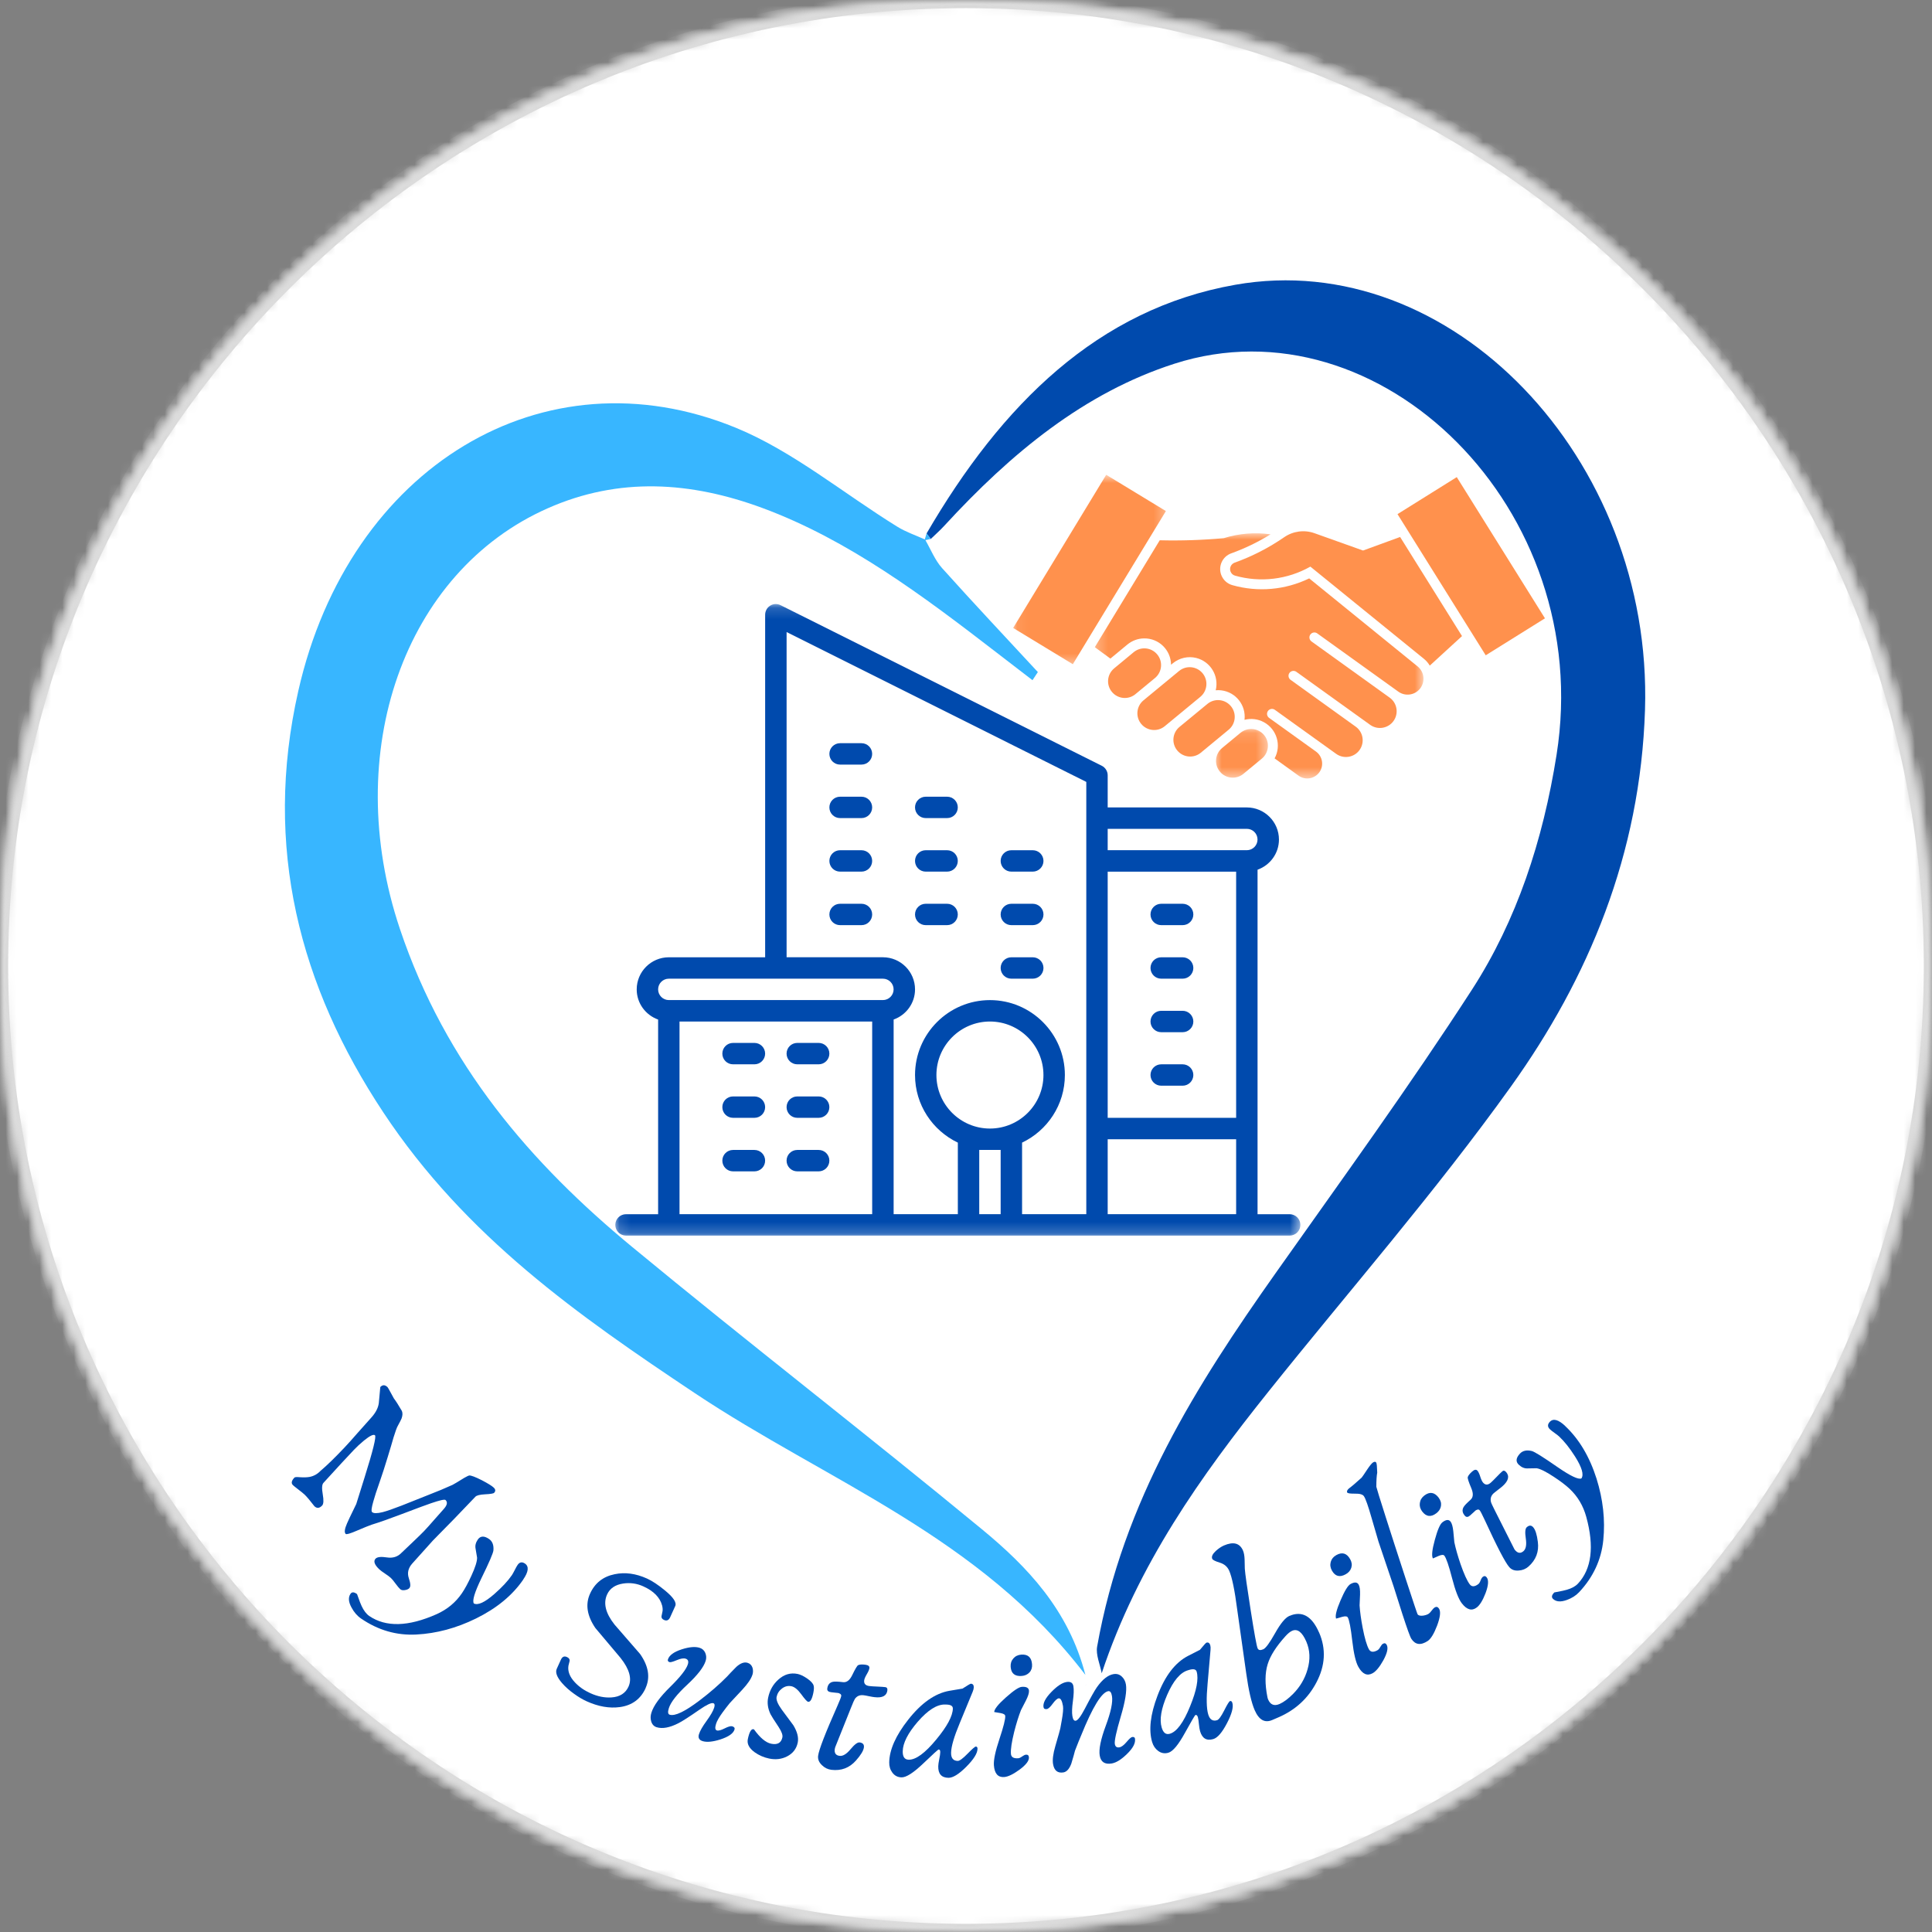 <svg width="170" height="170" viewBox="0 0 170 170" fill="none" xmlns="http://www.w3.org/2000/svg">
<rect x="0" y="0" width="170" height="170" fill="#808080" stroke="none"/>
<g id="&#227;&#131;&#172;&#227;&#130;&#164;&#227;&#131;&#164;&#227;&#131;&#188; 1&#227;&#129;&#174;&#227;&#130;&#179;&#227;&#131;&#148;&#227;&#131;&#188;">
<g id="Group">
<g id="Clip path group">
<mask id="mask0_72_612" style="mask-type:luminance" maskUnits="userSpaceOnUse" x="0" y="0" width="170" height="170">
<g id="clippath">
<path id="Vector" d="M170 0H0V170H170V0Z" fill="white"/>
</g>
</mask>
<g mask="url(#mask0_72_612)">
<g id="Group_2">
<g id="Clip path group_2">
<mask id="mask1_72_612" style="mask-type:luminance" maskUnits="userSpaceOnUse" x="0" y="0" width="170" height="170">
<g id="clippath-1">
<path id="Vector_2" d="M85 170C131.944 170 170 131.944 170 85C170 38.056 131.944 0 85 0C38.056 0 0 38.056 0 85C0 131.944 38.056 170 85 170Z" fill="white"/>
</g>
</mask>
<g mask="url(#mask1_72_612)">
<g id="Group_3">
<path id="Vector_3" d="M0 0H170V170H0V0Z" fill="white"/>
</g>
</g>
</g>
</g>
</g>
</g>
<g id="Clip path group_3">
<mask id="mask2_72_612" style="mask-type:luminance" maskUnits="userSpaceOnUse" x="0" y="0" width="170" height="170">
<g id="clippath-2">
<path id="Vector_4" d="M169.998 0H0V169.998H169.998V0Z" fill="white"/>
</g>
</mask>
<g mask="url(#mask2_72_612)">
<g id="Group_4">
<g id="Clip path group_4">
<mask id="mask3_72_612" style="mask-type:luminance" maskUnits="userSpaceOnUse" x="-1" y="0" width="171" height="170">
<g id="clippath-3">
<path id="Vector_5" d="M145.104 145.104C178.298 111.91 178.298 58.09 145.104 24.896C111.909 -8.299 58.09 -8.299 24.896 24.896C-8.299 58.09 -8.299 111.91 24.896 145.104C58.09 178.299 111.909 178.299 145.104 145.104Z" fill="white"/>
</g>
</mask>
<g mask="url(#mask3_72_612)">
<g id="Group_5">
<path id="Vector_6" d="M85 170.717C73.429 170.717 62.203 168.451 51.633 163.981C41.427 159.663 32.26 153.483 24.387 145.611C16.515 137.738 10.335 128.571 6.018 118.365C1.547 107.797 -0.718 96.571 -0.718 85C-0.718 73.429 1.547 62.203 6.018 51.634C10.335 41.428 16.515 32.261 24.387 24.388C32.26 16.516 41.427 10.336 51.633 6.018C62.203 1.548 73.427 -0.718 85 -0.718C96.573 -0.718 107.797 1.548 118.364 6.018C128.571 10.336 137.738 16.516 145.61 24.388C153.483 32.261 159.662 41.428 163.98 51.634C168.45 62.201 170.716 73.428 170.716 85C170.716 96.573 168.45 107.797 163.98 118.365C159.662 128.571 153.483 137.738 145.61 145.611C137.738 153.483 128.571 159.663 118.364 163.981C107.797 168.451 96.571 170.717 85 170.717ZM85 0.718C38.526 0.718 0.718 38.526 0.718 85C0.718 131.474 38.526 169.28 85 169.28C131.474 169.28 169.28 131.473 169.28 85C169.28 38.528 131.472 0.718 85 0.718Z" fill="#D9D9D9"/>
</g>
</g>
</g>
</g>
</g>
</g>
<g id="Clip path group_5">
<mask id="mask4_72_612" style="mask-type:luminance" maskUnits="userSpaceOnUse" x="86" y="65" width="51" height="48">
<g id="clippath-4">
<path id="Vector_7" d="M136.104 65.555H86.975V112.135H136.104V65.555Z" fill="white"/>
</g>
</mask>
<g mask="url(#mask4_72_612)">
<g id="Group_6">
<g id="Clip path group_6">
<mask id="mask5_72_612" style="mask-type:luminance" maskUnits="userSpaceOnUse" x="86" y="65" width="51" height="48">
<g id="clippath-5">
<path id="Vector_8" d="M111.521 65.555C97.964 65.555 86.975 75.982 86.975 88.846C86.975 101.709 97.964 112.135 111.521 112.135C125.077 112.135 136.067 101.707 136.067 88.846C136.067 75.984 125.077 65.555 111.521 65.555Z" fill="white"/>
</g>
</mask>
<g mask="url(#mask5_72_612)">
<g id="Group_7">
<path id="Vector_9" d="M86.975 65.555H136.104V112.135H86.975V65.555Z" fill="white"/>
</g>
</g>
</g>
</g>
</g>
</g>
<path id="Vector_10" d="M81.4 47.479C81.89 48.323 82.273 49.298 82.892 49.985C85.666 53.079 88.508 56.093 91.323 59.136L90.851 59.851C89.81 59.05 88.767 58.251 87.725 57.447C81.212 52.422 74.65 47.501 67.108 44.707C60.799 42.373 54.479 41.942 48.19 44.727C35.551 50.321 29.975 66.201 35.185 81.727C39.219 93.75 46.777 102.409 55.601 109.7C65.788 118.116 76.208 126.156 86.402 134.563C90.368 137.834 94.023 141.635 95.506 147.38C86.178 135.147 72.808 130.373 61.1 122.56C50.952 115.788 40.998 108.858 33.725 97.876C26.398 86.815 23.126 74.565 26.25 60.786C30.716 41.089 47.828 30.693 64.759 37.644C69.752 39.694 74.226 43.422 78.955 46.344C79.725 46.82 80.583 47.104 81.4 47.475V47.479Z" fill="#38B6FF"/>
<path id="Vector_11" d="M96.941 147.232C96.795 146.449 96.411 145.609 96.538 144.891C98.824 132.052 105.282 121.88 112.251 112.016C118.079 103.767 124.013 95.598 129.526 87.072C133.452 80.999 135.768 73.977 136.966 66.41C140.39 44.767 121.379 26.209 103.339 32.004C95.422 34.548 88.966 39.866 83.081 46.273C82.706 46.682 82.293 47.043 81.898 47.426C81.775 47.262 81.655 47.101 81.531 46.939C88.144 35.589 96.6 27.192 108.691 25.058C127.623 21.715 145.447 40.3 144.747 62.446C144.345 75.182 139.758 86.096 132.959 95.593C126.257 104.95 118.745 113.528 111.601 122.464C105.666 129.887 100.133 137.638 96.941 147.235V147.232Z" fill="#004AAD"/>
<g id="Clip path group_7">
<mask id="mask6_72_612" style="mask-type:luminance" maskUnits="userSpaceOnUse" x="95" y="148" width="1" height="1">
<g id="clippath-6">
<path id="Vector_12" d="M95.772 148.135H95.293V148.282H95.772V148.135Z" fill="white"/>
</g>
</mask>
<g mask="url(#mask6_72_612)">
<g id="Group_8">
<path id="Vector_13" d="M95.506 148.287C95.506 148.287 95.697 148.174 95.693 148.176C95.522 148.226 95.463 148.262 95.506 148.287Z" fill="#004AAD"/>
</g>
</g>
</g>
<path id="Vector_14" d="M81.531 46.937C81.653 47.101 81.774 47.262 81.896 47.424C81.715 47.463 81.533 47.503 81.352 47.542C81.411 47.34 81.47 47.138 81.529 46.935L81.531 46.937Z" fill="#38B6FF"/>
<path id="Vector_15" d="M108.672 50.652C110.9 51.284 113.287 50.997 115.302 49.858L125.289 57.968C125.497 58.135 125.675 58.341 125.808 58.569L128.645 55.97L123.199 47.25L119.937 48.442L115.666 46.918C114.774 46.598 113.785 46.731 113.004 47.266C111.65 48.201 110.18 48.957 108.634 49.51C108.323 49.627 108.16 49.966 108.273 50.279C108.339 50.462 108.485 50.602 108.672 50.652Z" fill="#FF914D"/>
<g id="Clip path group_8">
<mask id="mask7_72_612" style="mask-type:luminance" maskUnits="userSpaceOnUse" x="96" y="46" width="30" height="23">
<g id="clippath-7">
<path id="Vector_16" d="M125.309 46.878H96.249V68.503H125.309V46.878Z" fill="white"/>
</g>
</mask>
<g mask="url(#mask7_72_612)">
<g id="Group_9">
<path id="Vector_17" d="M109.506 63.343C109.661 62.056 108.738 60.892 107.451 60.743C107.293 60.723 107.131 60.723 106.973 60.739C107.28 59.479 106.515 58.21 105.257 57.894C104.539 57.716 103.774 57.89 103.201 58.362L103.043 58.492C103.03 57.196 101.968 56.156 100.671 56.174C100.136 56.178 99.621 56.37 99.205 56.709L97.706 57.951L96.334 56.946L102.047 47.54C103.928 47.587 105.81 47.524 107.684 47.353C109.014 46.939 110.416 46.822 111.797 47.016C110.709 47.693 109.546 48.255 108.341 48.689C107.573 48.964 107.178 49.808 107.452 50.571C107.614 51.02 107.98 51.361 108.436 51.488C110.688 52.127 113.093 51.915 115.199 50.894L124.741 58.641C125.339 59.127 125.427 60.007 124.941 60.607C124.476 61.179 123.644 61.289 123.047 60.863L115.905 55.732C115.709 55.59 115.44 55.641 115.298 55.836C115.16 56.03 115.206 56.298 115.397 56.438L122.284 61.389C122.944 61.867 123.09 62.79 122.616 63.445C122.142 64.102 121.224 64.251 120.567 63.783L114.061 59.109C113.862 58.971 113.587 59.027 113.454 59.221C113.321 59.416 113.368 59.678 113.555 59.815L119.293 63.941C119.953 64.415 120.102 65.335 119.628 65.996C119.154 66.657 118.233 66.806 117.573 66.334L112.176 62.458C111.98 62.316 111.707 62.366 111.569 62.562C111.433 62.756 111.474 63.023 111.664 63.163L115.799 66.133C116.381 66.556 116.513 67.375 116.09 67.957C115.666 68.538 114.856 68.671 114.269 68.257L112.154 66.732C112.774 65.598 112.354 64.172 111.219 63.551C110.695 63.264 110.081 63.188 109.503 63.339" fill="#FF914D"/>
</g>
</g>
</g>
<path id="Vector_18" d="M99.898 61.088L101.634 59.655C102.26 59.136 102.345 58.206 101.824 57.582C101.305 56.959 100.386 56.871 99.759 57.383L98.023 58.821C97.4 59.348 97.325 60.275 97.849 60.894C98.368 61.505 99.273 61.593 99.898 61.09" fill="#FF914D"/>
<path id="Vector_19" d="M105.63 61.307C106.253 60.784 106.332 59.852 105.808 59.23C105.293 58.619 104.379 58.528 103.756 59.034L100.61 61.63C99.987 62.149 99.9 63.079 100.42 63.703C100.939 64.326 101.862 64.415 102.485 63.903L105.63 61.307Z" fill="#FF914D"/>
<path id="Vector_20" d="M105.655 66.239L108.115 64.206C108.742 63.688 108.826 62.758 108.305 62.133C107.786 61.51 106.864 61.424 106.241 61.939L103.781 63.966C103.154 64.485 103.07 65.415 103.591 66.039C104.11 66.662 105.029 66.749 105.655 66.239Z" fill="#FF914D"/>
<g id="Clip path group_9">
<mask id="mask8_72_612" style="mask-type:luminance" maskUnits="userSpaceOnUse" x="106" y="64" width="6" height="5">
<g id="clippath-8">
<path id="Vector_21" d="M111.571 64.113H106.783V68.503H111.571V64.113Z" fill="white"/>
</g>
</mask>
<g mask="url(#mask8_72_612)">
<g id="Group_10">
<path id="Vector_22" d="M109.158 64.477L107.53 65.824C106.907 66.343 106.82 67.273 107.339 67.897C107.858 68.52 108.781 68.607 109.404 68.097L111.036 66.75C111.659 66.231 111.747 65.302 111.228 64.677C110.707 64.054 109.786 63.968 109.158 64.477Z" fill="#FF914D"/>
</g>
</g>
</g>
<g id="Clip path group_10">
<mask id="mask9_72_612" style="mask-type:luminance" maskUnits="userSpaceOnUse" x="89" y="41" width="14" height="18">
<g id="clippath-9">
<path id="Vector_23" d="M102.713 41.777H89.068V58.607H102.713V41.777Z" fill="white"/>
</g>
</mask>
<g mask="url(#mask9_72_612)">
<g id="Group_11">
<path id="Vector_24" d="M102.589 44.969L94.4 58.445L89.149 55.255L97.337 41.777L102.589 44.969Z" fill="#FF914D"/>
</g>
</g>
</g>
<path id="Vector_25" d="M128.183 41.982L135.944 54.408L130.731 57.661L122.969 45.239L128.183 41.982Z" fill="#FF914D"/>
<g id="Clip path group_11">
<mask id="mask10_72_612" style="mask-type:luminance" maskUnits="userSpaceOnUse" x="54" y="53" width="61" height="56">
<g id="clippath-10">
<path id="Vector_26" d="M114.442 53.15H54.12V108.804H114.442V53.15Z" fill="white"/>
</g>
</mask>
<g mask="url(#mask10_72_612)">
<g id="Group_12">
<path id="Vector_27" d="M68.226 53.15C68.068 53.158 67.914 53.204 67.774 53.29C67.496 53.463 67.327 53.766 67.327 54.093V84.233H58.851C57.293 84.233 56.025 85.501 56.025 87.059C56.025 88.285 56.815 89.321 57.909 89.712V106.84H55.083C54.562 106.84 54.142 107.26 54.142 107.781C54.142 108.301 54.562 108.723 55.083 108.723H113.479C114 108.723 114.422 108.301 114.422 107.781C114.422 107.26 114 106.84 113.479 106.84H110.654V76.527C111.747 76.136 112.537 75.1 112.537 73.874C112.537 72.316 111.269 71.048 109.711 71.048H97.467V68.222C97.467 67.865 97.264 67.54 96.946 67.38L68.689 53.253C68.542 53.179 68.384 53.147 68.226 53.154V53.15ZM69.212 55.615L95.585 68.802V106.838H89.934V100.542C92.158 99.481 93.7 97.217 93.7 94.594C93.7 90.96 90.742 88.001 87.108 88.001C83.474 88.001 80.515 90.96 80.515 94.594C80.515 97.217 82.059 99.481 84.282 100.542V106.838H78.632V89.71C79.725 89.321 80.515 88.283 80.515 87.057C80.515 85.499 79.248 84.231 77.689 84.231H69.214V55.614L69.212 55.615ZM73.919 65.395C73.399 65.395 72.979 65.817 72.979 66.337C72.979 66.858 73.399 67.278 73.919 67.278H75.803C76.323 67.278 76.743 66.858 76.743 66.337C76.743 65.817 76.323 65.395 75.803 65.395H73.919ZM73.919 70.104C73.399 70.104 72.979 70.524 72.979 71.044C72.979 71.565 73.399 71.985 73.919 71.985H75.803C76.323 71.985 76.743 71.565 76.743 71.044C76.743 70.524 76.323 70.104 75.803 70.104H73.919ZM81.454 70.104C80.934 70.104 80.514 70.524 80.514 71.044C80.514 71.565 80.934 71.985 81.454 71.985H83.338C83.858 71.985 84.278 71.565 84.278 71.044C84.278 70.524 83.858 70.104 83.338 70.104H81.454ZM97.467 72.93H109.711C110.232 72.93 110.652 73.352 110.652 73.87C110.652 74.389 110.23 74.811 109.711 74.811H97.467V72.928V72.93ZM73.919 74.813C73.399 74.813 72.979 75.233 72.979 75.754C72.979 76.274 73.399 76.696 73.919 76.696H75.803C76.323 76.696 76.743 76.274 76.743 75.754C76.743 75.233 76.323 74.813 75.803 74.813H73.919ZM81.454 74.813C80.934 74.813 80.514 75.233 80.514 75.754C80.514 76.274 80.934 76.696 81.454 76.696H83.338C83.858 76.696 84.278 76.274 84.278 75.754C84.278 75.233 83.858 74.813 83.338 74.813H81.454ZM88.991 74.813C88.471 74.813 88.049 75.233 88.049 75.754C88.049 76.274 88.471 76.696 88.991 76.696H90.874C91.395 76.696 91.817 76.274 91.817 75.754C91.817 75.233 91.395 74.813 90.874 74.813H88.991ZM97.467 76.698H108.77V98.36H97.467V76.698ZM73.919 79.524C73.399 79.524 72.979 79.944 72.979 80.465C72.979 80.985 73.399 81.405 73.919 81.405H75.803C76.323 81.405 76.743 80.985 76.743 80.465C76.743 79.944 76.323 79.524 75.803 79.524H73.919ZM81.454 79.524C80.934 79.524 80.514 79.944 80.514 80.465C80.514 80.985 80.934 81.405 81.454 81.405H83.338C83.858 81.405 84.278 80.985 84.278 80.465C84.278 79.944 83.858 79.524 83.338 79.524H81.454ZM88.991 79.524C88.471 79.524 88.049 79.944 88.049 80.465C88.049 80.985 88.471 81.405 88.991 81.405H90.874C91.395 81.405 91.817 80.985 91.817 80.465C91.817 79.944 91.395 79.524 90.874 79.524H88.991ZM102.178 79.524C101.657 79.524 101.235 79.944 101.235 80.465C101.235 80.985 101.657 81.405 102.178 81.405H104.061C104.582 81.405 105.004 80.985 105.004 80.465C105.004 79.944 104.582 79.524 104.061 79.524H102.178ZM88.991 84.233C88.471 84.233 88.049 84.653 88.049 85.174C88.049 85.694 88.471 86.116 88.991 86.116H90.874C91.395 86.116 91.817 85.694 91.817 85.174C91.817 84.653 91.395 84.233 90.874 84.233H88.991ZM102.178 84.233C101.657 84.233 101.235 84.653 101.235 85.174C101.235 85.694 101.657 86.116 102.178 86.116H104.061C104.582 86.116 105.004 85.694 105.004 85.174C105.004 84.653 104.582 84.233 104.061 84.233H102.178ZM58.851 86.116H77.688C78.208 86.116 78.63 86.538 78.63 87.057C78.63 87.576 78.208 87.998 77.688 87.998H58.851C58.331 87.998 57.909 87.576 57.909 87.057C57.909 86.538 58.331 86.116 58.851 86.116ZM102.178 88.942C101.657 88.942 101.235 89.364 101.235 89.885C101.235 90.405 101.657 90.825 102.178 90.825H104.061C104.582 90.825 105.004 90.405 105.004 89.885C105.004 89.364 104.582 88.942 104.061 88.942H102.178ZM59.792 89.885H76.745V106.838H59.792V89.885ZM87.106 89.885C89.702 89.885 91.815 91.998 91.815 94.594C91.815 97.19 89.702 99.303 87.106 99.303C84.51 99.303 82.397 97.19 82.397 94.594C82.397 91.998 84.51 89.885 87.106 89.885ZM64.501 91.768C63.98 91.768 63.56 92.19 63.56 92.71C63.56 93.231 63.98 93.651 64.501 93.651H66.384C66.905 93.651 67.325 93.231 67.325 92.71C67.325 92.19 66.905 91.768 66.384 91.768H64.501ZM70.153 91.768C69.632 91.768 69.212 92.19 69.212 92.71C69.212 93.231 69.632 93.651 70.153 93.651H72.036C72.557 93.651 72.977 93.231 72.977 92.71C72.977 92.19 72.557 91.768 72.036 91.768H70.153ZM102.178 93.651C101.657 93.651 101.235 94.071 101.235 94.592C101.235 95.113 101.657 95.533 102.178 95.533H104.061C104.582 95.533 105.004 95.113 105.004 94.592C105.004 94.071 104.582 93.651 104.061 93.651H102.178ZM64.501 96.477C63.98 96.477 63.56 96.897 63.56 97.418C63.56 97.939 63.98 98.359 64.501 98.359H66.384C66.905 98.359 67.325 97.939 67.325 97.418C67.325 96.897 66.905 96.477 66.384 96.477H64.501ZM70.153 96.477C69.632 96.477 69.212 96.897 69.212 97.418C69.212 97.939 69.632 98.359 70.153 98.359H72.036C72.557 98.359 72.977 97.939 72.977 97.418C72.977 96.897 72.557 96.477 72.036 96.477H70.153ZM97.467 100.244H108.77V106.836H97.467V100.244ZM64.501 101.186C63.98 101.186 63.56 101.606 63.56 102.127C63.56 102.648 63.98 103.07 64.501 103.07H66.384C66.905 103.07 67.325 102.649 67.325 102.127C67.325 101.605 66.905 101.186 66.384 101.186H64.501ZM70.153 101.186C69.632 101.186 69.212 101.606 69.212 102.127C69.212 102.648 69.632 103.07 70.153 103.07H72.036C72.557 103.07 72.977 102.649 72.977 102.127C72.977 101.605 72.557 101.186 72.036 101.186H70.153ZM86.165 101.186H88.049V106.838H86.165V101.186Z" fill="#004AAD"/>
</g>
</g>
</g>
<path id="Vector_28" d="M36.027 139.737C35.934 139.833 35.797 139.892 35.616 139.917C35.433 139.944 35.298 139.915 35.212 139.831C35.11 139.736 34.973 139.574 34.804 139.344C34.637 139.114 34.501 138.949 34.397 138.851C34.294 138.754 34.124 138.626 33.885 138.468C33.648 138.31 33.479 138.186 33.381 138.095C32.948 137.685 32.839 137.369 33.048 137.149C33.196 136.996 33.528 136.96 34.047 137.041C34.567 137.12 34.995 136.985 35.327 136.637C35.352 136.612 35.706 136.274 36.393 135.623C36.821 135.219 37.129 134.913 37.325 134.711C37.555 134.468 37.844 134.147 38.192 133.745C38.628 133.244 38.916 132.921 39.052 132.775C39.352 132.438 39.402 132.177 39.205 131.989C39.124 131.913 38.7 132.009 37.93 132.272C37.551 132.4 36.704 132.714 35.386 133.215C34.289 133.633 33.393 133.949 32.7 134.161C32.521 134.219 32.054 134.409 31.298 134.73C30.774 134.951 30.481 135.034 30.418 134.973C30.284 134.845 30.321 134.536 30.535 134.048C30.587 133.91 30.858 133.342 31.347 132.342L32.075 130.016C32.817 127.657 33.122 126.416 32.996 126.294C32.874 126.179 32.555 126.33 32.04 126.746C31.7 127.026 31.402 127.301 31.145 127.572C30.558 128.188 29.663 129.159 28.456 130.486C28.327 130.63 28.307 130.965 28.4 131.488C28.492 132.012 28.474 132.341 28.345 132.475C28.11 132.723 27.885 132.743 27.668 132.538C27.65 132.52 27.494 132.323 27.196 131.947C27.038 131.757 26.907 131.612 26.799 131.509C26.702 131.416 26.49 131.246 26.167 130.998C25.973 130.849 25.842 130.741 25.777 130.68C25.603 130.513 25.646 130.29 25.909 130.014C25.95 129.969 26.111 129.958 26.388 129.983C26.74 130.007 27.025 129.996 27.244 129.956C27.616 129.883 27.935 129.705 28.205 129.421C28.758 128.956 29.458 128.274 30.307 127.378C30.616 127.052 31.009 126.614 31.485 126.066C32.095 125.38 32.487 124.942 32.659 124.75C33.05 124.321 33.275 123.892 33.332 123.463C33.332 123.463 33.375 122.991 33.463 122.048C33.663 121.838 33.873 121.84 34.095 122.052C34.126 122.082 34.212 122.231 34.357 122.5L34.654 123.043C34.84 123.287 35.075 123.657 35.361 124.15C35.438 124.333 35.429 124.554 35.334 124.816C35.294 124.919 35.176 125.149 34.982 125.504C34.912 125.626 34.795 125.951 34.63 126.477C34.517 126.879 34.341 127.474 34.099 128.262C33.86 129.05 33.637 129.737 33.433 130.323C33.144 131.14 32.948 131.741 32.846 132.125C32.691 132.664 32.655 132.971 32.738 133.05C32.869 133.174 33.18 133.177 33.67 133.057C34.054 132.956 34.612 132.763 35.345 132.477L37.603 131.579C38.479 131.24 39.217 130.933 39.821 130.655C39.93 130.603 40.276 130.395 40.86 130.034C41.074 129.912 41.217 129.843 41.291 129.831C41.453 129.818 41.822 129.958 42.399 130.249C42.937 130.531 43.285 130.746 43.442 130.895C43.609 131.053 43.621 131.206 43.479 131.355C43.42 131.42 43.156 131.463 42.69 131.486C42.226 131.511 41.939 131.581 41.83 131.7C41.255 132.303 40.627 132.96 39.941 133.671C38.698 134.935 38.081 135.565 38.086 135.56L36.264 137.59C35.917 137.987 35.821 138.411 35.971 138.861C36.126 139.316 36.144 139.603 36.027 139.725V139.737Z" fill="#004AAD"/>
<path id="Vector_29" d="M46.04 138.991C45.092 140.375 43.706 141.517 41.88 142.416C40.156 143.263 38.406 143.734 36.628 143.825C34.891 143.915 33.273 143.447 31.774 142.42C31.429 142.184 31.149 141.86 30.928 141.443C30.659 140.951 30.63 140.553 30.842 140.242C30.957 140.075 31.135 140.073 31.373 140.235L31.418 140.269C31.628 140.865 31.761 141.213 31.819 141.316C32.009 141.721 32.232 142.014 32.488 142.192C33.953 143.193 35.93 143.141 38.42 142.034C39.348 141.617 40.086 141.007 40.637 140.204C40.9 139.82 41.178 139.308 41.472 138.667C41.817 137.919 41.986 137.384 41.98 137.062C41.977 137.053 41.932 136.788 41.846 136.265C41.794 136.003 41.858 135.737 42.043 135.468C42.269 135.14 42.6 135.123 43.034 135.42C43.329 135.623 43.454 135.955 43.417 136.418C43.393 136.666 43.041 137.486 42.357 138.879C41.76 140.114 41.539 140.851 41.695 141.093C42.056 141.274 42.661 140.994 43.508 140.251C44.178 139.662 44.688 139.116 45.034 138.612C45.099 138.517 45.183 138.368 45.289 138.159C45.393 137.949 45.478 137.798 45.544 137.703C45.718 137.447 45.935 137.407 46.196 137.583C46.56 137.836 46.506 138.303 46.038 138.985L46.04 138.991Z" fill="#004AAD"/>
<path id="Vector_30" d="M56.812 148.535C56.375 149.504 55.616 150.062 54.537 150.21C53.621 150.333 52.652 150.165 51.627 149.702C51.267 149.538 50.901 149.323 50.526 149.05C50.111 148.757 49.752 148.438 49.449 148.089C49.002 147.569 48.849 147.154 48.989 146.843L49.352 146.043C49.472 145.777 49.648 145.696 49.883 145.804C50.056 145.879 50.136 145.991 50.126 146.136C50.09 146.283 50.054 146.429 50.018 146.57C49.941 147.062 50.131 147.549 50.587 148.034C50.953 148.425 51.407 148.743 51.948 148.987C52.585 149.276 53.206 149.4 53.806 149.36C54.54 149.31 55.041 148.992 55.305 148.407C55.619 147.71 55.386 146.872 54.605 145.886C53.869 145.01 53.129 144.134 52.388 143.253C51.652 142.174 51.495 141.168 51.916 140.238C52.339 139.299 53.063 138.725 54.084 138.518C54.996 138.326 55.943 138.454 56.923 138.895C57.379 139.1 57.903 139.447 58.497 139.935C59.249 140.547 59.556 141.009 59.413 141.323L58.971 142.299C58.849 142.569 58.668 142.649 58.429 142.542C58.258 142.465 58.187 142.353 58.208 142.21C58.233 142.062 58.262 141.917 58.298 141.775C58.321 141.626 58.307 141.457 58.26 141.271C58.07 140.56 57.519 140 56.607 139.587C56.036 139.328 55.442 139.246 54.826 139.339C54.127 139.447 53.657 139.77 53.416 140.308C53.07 141.075 53.287 141.953 54.068 142.942C54.817 143.806 55.567 144.671 56.323 145.538C57.068 146.601 57.23 147.599 56.806 148.535H56.812Z" fill="#004AAD"/>
<path id="Vector_31" d="M66.203 147.373C66.093 147.723 65.801 148.154 65.323 148.671C64.95 149.07 64.576 149.468 64.208 149.865C63.984 150.142 63.777 150.409 63.591 150.666C63.278 151.095 63.084 151.434 63.007 151.684C62.9 152.023 62.923 152.215 63.079 152.264C63.215 152.305 63.444 152.246 63.763 152.084C64.084 151.921 64.307 151.862 64.433 151.901C64.607 151.953 64.673 152.048 64.63 152.188C64.521 152.533 64.106 152.822 63.388 153.056C62.715 153.269 62.192 153.319 61.824 153.205C61.512 153.108 61.406 152.903 61.503 152.594C61.593 152.305 61.815 151.916 62.172 151.427C62.528 150.937 62.752 150.546 62.842 150.257C62.912 150.036 62.885 149.905 62.763 149.867C62.585 149.813 62.181 150.002 61.551 150.436C60.646 151.065 60.027 151.463 59.693 151.63C58.926 152.021 58.291 152.138 57.781 151.982C57.533 151.905 57.372 151.725 57.294 151.447C57.226 151.214 57.235 150.962 57.321 150.695C57.514 150.079 58.059 149.328 58.964 148.44C59.867 147.553 60.386 146.889 60.524 146.451C60.609 146.185 60.544 146.016 60.33 145.95C60.151 145.892 59.891 145.937 59.549 146.081C59.21 146.223 59 146.28 58.917 146.253C58.785 146.214 58.736 146.135 58.772 146.018C58.887 145.65 59.293 145.352 59.991 145.127C60.65 144.916 61.172 144.871 61.562 144.993C61.795 145.066 61.962 145.215 62.059 145.442C62.156 145.67 62.167 145.901 62.093 146.142C61.919 146.698 61.377 147.398 60.467 148.244C59.557 149.09 59.018 149.779 58.851 150.312C58.747 150.641 58.772 150.831 58.93 150.881C59.388 151.023 60.264 150.605 61.557 149.625C62.467 148.935 63.271 148.237 63.969 147.53C64.144 147.334 64.418 147.047 64.792 146.67C65.158 146.341 65.488 146.223 65.779 146.314C65.993 146.379 66.138 146.522 66.214 146.745C66.275 146.95 66.273 147.16 66.207 147.377L66.203 147.373Z" fill="#004AAD"/>
<path id="Vector_32" d="M71.562 148.979C71.447 149.528 71.294 149.781 71.102 149.742C71.009 149.722 70.811 149.505 70.508 149.086C70.203 148.67 69.914 148.433 69.641 148.375C69.343 148.314 69.066 148.379 68.81 148.573C68.555 148.765 68.397 149.013 68.334 149.314C68.282 149.569 68.434 149.944 68.793 150.44C69.46 151.336 69.797 151.794 69.811 151.813C70.156 152.384 70.284 152.892 70.194 153.336C70.079 153.887 69.761 154.293 69.244 154.555C68.767 154.794 68.246 154.855 67.68 154.738C67.212 154.641 66.784 154.454 66.4 154.181C65.916 153.826 65.716 153.444 65.802 153.032C65.932 152.408 66.099 152.115 66.3 152.156C66.307 152.16 66.325 152.167 66.352 152.18C66.883 152.917 67.384 153.336 67.856 153.433C68.411 153.548 68.741 153.361 68.844 152.871C68.885 152.668 68.779 152.372 68.522 151.977C68.118 151.37 67.876 150.989 67.797 150.831C67.562 150.33 67.494 149.847 67.591 149.381C67.725 148.733 68.025 148.203 68.488 147.792C68.995 147.33 69.56 147.165 70.187 147.294C70.418 147.343 70.689 147.469 70.998 147.677C71.338 147.907 71.535 148.12 71.592 148.316C71.634 148.456 71.625 148.677 71.562 148.979Z" fill="#004AAD"/>
<path id="Vector_33" d="M78.084 148.729C78.025 149.22 77.643 149.422 76.939 149.335C76.831 149.323 76.673 149.296 76.463 149.253C76.253 149.208 76.093 149.179 75.984 149.167C75.655 149.127 75.4 149.237 75.221 149.492C75.169 149.569 75.05 149.838 74.869 150.296L73.488 153.748C73.47 153.797 73.458 153.849 73.451 153.91C73.406 154.264 73.548 154.461 73.878 154.501C74.167 154.536 74.488 154.343 74.838 153.921C75.19 153.497 75.456 153.296 75.639 153.319C75.921 153.355 76.047 153.499 76.016 153.754C75.98 154.041 75.749 154.427 75.316 154.913C74.742 155.562 74.022 155.834 73.154 155.729C72.835 155.689 72.56 155.554 72.329 155.325C72.065 155.077 71.951 154.802 71.987 154.499C72.052 153.973 72.619 152.504 73.689 150.093C73.9 149.619 74.009 149.332 74.022 149.229C74.038 149.089 73.919 148.996 73.662 148.946C73.847 148.982 73.67 148.966 73.131 148.901C72.883 148.87 72.772 148.764 72.793 148.58C72.835 148.238 73.005 148.039 73.302 147.982C73.452 147.951 73.747 147.964 74.181 148.016C74.503 148.055 74.774 147.847 74.993 147.387C75.25 146.854 75.422 146.565 75.51 146.52C75.639 146.459 75.844 146.445 76.127 146.479C76.397 146.511 76.521 146.612 76.501 146.779C76.483 146.912 76.406 147.091 76.269 147.321C76.135 147.549 76.058 147.727 76.041 147.856C76.005 148.15 76.156 148.317 76.49 148.357C76.648 148.377 76.883 148.393 77.198 148.405C77.512 148.418 77.745 148.434 77.901 148.454C78.041 148.472 78.1 148.565 78.081 148.734L78.084 148.729Z" fill="#004AAD"/>
<path id="Vector_34" d="M86.011 153.892C86.004 154.287 85.671 154.811 85.02 155.467C84.366 156.12 83.842 156.441 83.449 156.432C82.84 156.42 82.544 156.082 82.558 155.418C82.56 155.278 82.589 155.073 82.644 154.804C82.702 154.533 82.731 154.326 82.734 154.186C82.74 154.025 82.693 153.942 82.596 153.939C82.548 153.939 82.095 154.35 81.235 155.174C80.375 155.994 79.74 156.4 79.332 156.393C78.987 156.386 78.715 156.244 78.513 155.966C78.327 155.716 78.237 155.416 78.244 155.064C78.267 153.955 78.82 152.711 79.908 151.328C81.065 149.851 82.275 149 83.537 148.777C83.799 148.739 84.183 148.675 84.693 148.583C85.135 148.298 85.379 148.152 85.425 148.152C85.601 148.158 85.688 148.267 85.684 148.477C85.68 148.585 85.648 148.716 85.584 148.87L84.444 151.632C83.951 152.811 83.7 153.673 83.688 154.217C83.677 154.695 83.873 154.937 84.271 154.946C84.433 154.949 84.72 154.739 85.131 154.318C85.544 153.894 85.79 153.682 85.867 153.682C85.969 153.686 86.018 153.756 86.013 153.892H86.011ZM83.842 150.335C83.847 150.111 83.655 149.994 83.269 149.987L83.149 149.984C82.444 149.969 81.643 150.475 80.752 151.502C79.887 152.504 79.447 153.37 79.433 154.095C79.422 154.583 79.596 154.831 79.953 154.84C80.587 154.853 81.395 154.262 82.381 153.066C83.339 151.91 83.828 151 83.844 150.335H83.842Z" fill="#004AAD"/>
<path id="Vector_35" d="M90.811 146.442C90.835 146.731 90.759 146.97 90.587 147.157C90.415 147.343 90.185 147.449 89.899 147.471C89.296 147.516 88.973 147.25 88.93 146.67C88.91 146.381 88.987 146.135 89.162 145.934C89.338 145.729 89.571 145.616 89.862 145.593C90.451 145.552 90.767 145.833 90.811 146.442ZM90.542 148.772C90.555 148.966 90.465 149.254 90.273 149.632C90.127 149.909 89.984 150.189 89.838 150.474C89.634 150.993 89.434 151.631 89.241 152.386C89.018 153.288 88.923 153.93 88.953 154.32C88.973 154.613 89.187 154.742 89.592 154.713C89.684 154.708 89.799 154.656 89.937 154.555C90.077 154.456 90.189 154.404 90.275 154.397C90.436 154.385 90.524 154.46 90.537 154.625C90.56 154.932 90.276 155.3 89.691 155.729C89.14 156.128 88.695 156.341 88.356 156.365C87.81 156.404 87.508 156.058 87.454 155.325C87.422 154.86 87.585 154.088 87.944 153.013C88.303 151.936 88.472 151.261 88.452 150.99C88.442 150.869 88.307 150.787 88.045 150.738C87.682 150.681 87.496 150.65 87.483 150.645C87.488 150.394 87.828 149.966 88.504 149.365C89.18 148.762 89.646 148.451 89.907 148.429C90.311 148.399 90.522 148.514 90.542 148.771V148.772Z" fill="#004AAD"/>
<path id="Vector_36" d="M99.869 152.989C99.93 153.372 99.697 153.821 99.165 154.336C98.668 154.824 98.221 155.102 97.822 155.171C97.214 155.271 96.862 155.04 96.767 154.479C96.673 153.932 96.853 153.052 97.302 151.842C97.751 150.634 97.932 149.767 97.844 149.242C97.792 148.926 97.682 148.781 97.519 148.808C96.932 148.909 96.136 150.208 95.129 152.709C95.002 153.002 94.822 153.445 94.591 154.045C94.528 154.302 94.418 154.686 94.262 155.198C94.088 155.654 93.858 155.907 93.575 155.957C93.061 156.041 92.756 155.795 92.659 155.216C92.598 154.847 92.662 154.329 92.856 153.659C93.138 152.69 93.285 152.165 93.298 152.084L93.422 151.4C93.535 150.779 93.571 150.354 93.535 150.12C93.453 149.639 93.323 149.413 93.149 149.44C93.014 149.465 92.84 149.623 92.625 149.916C92.409 150.208 92.242 150.363 92.12 150.382C91.946 150.413 91.846 150.356 91.82 150.214C91.761 149.858 91.995 149.409 92.524 148.867C93.025 148.354 93.463 148.067 93.84 148.004C94.196 147.944 94.399 148.068 94.451 148.377C94.501 148.67 94.485 149.106 94.406 149.69C94.325 150.271 94.311 150.707 94.361 150.998C94.411 151.298 94.508 151.435 94.657 151.409C94.837 151.379 95.102 151.031 95.454 150.359C95.96 149.386 96.312 148.758 96.513 148.47C97 147.781 97.49 147.391 97.984 147.307C98.266 147.262 98.504 147.332 98.702 147.517C98.901 147.7 99.025 147.934 99.072 148.221C99.163 148.77 99.014 149.704 98.623 151.022C98.226 152.368 98.05 153.18 98.095 153.456C98.135 153.691 98.267 153.788 98.492 153.752C98.677 153.722 98.887 153.567 99.124 153.286C99.363 153.004 99.528 152.856 99.618 152.844C99.765 152.819 99.849 152.869 99.873 152.989H99.869Z" fill="#004AAD"/>
<path id="Vector_37" d="M108.436 149.835C108.549 150.214 108.39 150.813 107.96 151.634C107.533 152.452 107.133 152.916 106.756 153.025C106.169 153.198 105.783 152.966 105.596 152.329C105.557 152.194 105.522 151.989 105.495 151.715C105.47 151.438 105.44 151.232 105.402 151.097C105.354 150.943 105.284 150.88 105.188 150.907C105.144 150.919 104.835 151.447 104.26 152.488C103.686 153.531 103.203 154.11 102.813 154.224C102.481 154.321 102.178 154.268 101.905 154.063C101.652 153.878 101.478 153.618 101.377 153.282C101.066 152.217 101.223 150.865 101.844 149.224C102.504 147.467 103.402 146.294 104.537 145.706C104.774 145.589 105.122 145.409 105.583 145.171C105.917 144.767 106.108 144.557 106.153 144.542C106.321 144.492 106.434 144.569 106.494 144.77C106.524 144.873 106.531 145.009 106.517 145.178L106.258 148.154C106.14 149.426 106.158 150.323 106.311 150.844C106.445 151.303 106.704 151.476 107.088 151.365C107.242 151.32 107.452 151.034 107.72 150.505C107.986 149.977 108.156 149.702 108.228 149.682C108.327 149.652 108.397 149.704 108.434 149.835H108.436ZM105.298 147.093C105.235 146.88 105.018 146.828 104.646 146.935L104.53 146.97C103.853 147.167 103.244 147.889 102.7 149.135C102.174 150.35 102.013 151.305 102.217 152.004C102.354 152.472 102.592 152.657 102.935 152.557C103.544 152.381 104.138 151.573 104.72 150.137C105.291 148.743 105.483 147.727 105.296 147.092L105.298 147.093Z" fill="#004AAD"/>
<path id="Vector_38" d="M116.068 143.644C116.697 145.091 116.616 146.56 115.829 148.05C115.097 149.441 113.991 150.459 112.515 151.102L111.953 151.344C111.294 151.632 110.777 151.343 110.4 150.477C110.115 149.818 109.867 148.743 109.659 147.249L108.865 141.635C108.646 139.933 108.411 138.793 108.162 138.217C108.004 137.858 107.727 137.619 107.33 137.499C106.934 137.378 106.713 137.267 106.668 137.161C106.585 136.973 106.691 136.741 106.982 136.47C107.219 136.256 107.454 136.098 107.686 135.994C108.524 135.63 109.084 135.775 109.37 136.429C109.454 136.621 109.503 136.887 109.515 137.226C109.522 137.493 109.53 137.763 109.533 138.037C109.562 138.461 109.731 139.668 110.045 141.659C110.365 143.703 110.569 144.829 110.659 145.036C110.734 145.208 110.9 145.237 111.16 145.122C111.372 145.032 111.718 144.56 112.199 143.703C112.68 142.849 113.095 142.344 113.445 142.192C114.56 141.709 115.433 142.192 116.063 143.642L116.068 143.644ZM114.946 144.449C114.582 143.61 114.167 143.292 113.7 143.495C113.522 143.572 113.325 143.732 113.106 143.975C112.293 144.876 111.772 145.694 111.546 146.432C111.302 147.215 111.293 148.181 111.522 149.332C111.539 149.416 111.56 149.486 111.585 149.542C111.788 150.009 112.124 150.14 112.596 149.935C112.955 149.777 113.352 149.481 113.786 149.045C114.4 148.422 114.821 147.707 115.05 146.901C115.307 146.021 115.271 145.204 114.946 144.45V144.449Z" fill="#004AAD"/>
<path id="Vector_39" d="M118.804 137.196C118.946 137.45 118.98 137.7 118.905 137.944C118.829 138.187 118.668 138.379 118.415 138.52C117.889 138.815 117.483 138.707 117.199 138.199C117.057 137.948 117.023 137.693 117.095 137.432C117.169 137.174 117.33 136.975 117.585 136.835C118.099 136.546 118.506 136.666 118.804 137.197V137.196ZM119.549 139.429C119.645 139.599 119.686 139.894 119.673 140.316C119.657 140.63 119.643 140.948 119.632 141.266C119.668 141.818 119.758 142.479 119.905 143.244C120.081 144.156 120.266 144.784 120.454 145.125C120.598 145.38 120.849 145.407 121.206 145.208C121.289 145.163 121.372 145.068 121.454 144.921C121.537 144.772 121.616 144.677 121.689 144.637C121.829 144.558 121.939 144.59 122.018 144.734C122.167 145.002 122.068 145.454 121.722 146.091C121.39 146.686 121.077 147.064 120.783 147.228C120.303 147.497 119.885 147.312 119.526 146.671C119.296 146.266 119.117 145.499 118.987 144.371C118.858 143.242 118.727 142.56 118.594 142.321C118.535 142.217 118.375 142.197 118.115 142.266C117.763 142.366 117.58 142.418 117.566 142.424C117.467 142.194 117.594 141.664 117.952 140.829C118.309 139.994 118.6 139.513 118.828 139.386C119.181 139.19 119.422 139.204 119.549 139.431V139.429Z" fill="#004AAD"/>
<path id="Vector_40" d="M121.095 128.693C121.12 128.732 121.138 128.822 121.151 128.958C121.162 129.096 121.172 129.301 121.185 129.572C121.133 129.856 121.106 130.274 121.106 130.822C121.118 130.885 121.196 131.147 121.338 131.608L121.939 133.511C122.334 134.754 122.926 136.588 123.72 139.014C124.368 140.992 124.706 142.001 124.734 142.039C124.806 142.152 124.966 142.192 125.214 142.163C125.425 142.131 125.592 142.075 125.715 141.994C125.785 141.947 125.869 141.858 125.969 141.725C126.068 141.59 126.154 141.499 126.224 141.452C126.382 141.35 126.512 141.38 126.618 141.542C126.786 141.798 126.731 142.301 126.449 143.05C126.174 143.766 125.899 144.215 125.623 144.396C125.011 144.795 124.535 144.732 124.19 144.206C124.077 144.037 123.815 143.308 123.397 142.021C123.14 141.211 122.883 140.398 122.623 139.583L121.298 135.655C121.099 134.955 120.894 134.254 120.684 133.552C120.388 132.513 120.165 131.883 120.018 131.66C119.914 131.499 119.653 131.421 119.237 131.429C118.82 131.434 118.591 131.402 118.546 131.332C118.487 131.24 118.533 131.122 118.684 130.98C118.952 130.784 119.327 130.463 119.81 130.023C119.867 129.958 120.032 129.719 120.303 129.305C120.535 128.96 120.704 128.755 120.808 128.687C120.941 128.601 121.036 128.603 121.095 128.694V128.693Z" fill="#004AAD"/>
<path id="Vector_41" d="M126.591 131.786C126.765 132.018 126.833 132.26 126.794 132.511C126.754 132.761 126.619 132.975 126.39 133.151C125.91 133.515 125.496 133.465 125.144 133.002C124.968 132.772 124.896 132.524 124.934 132.256C124.969 131.987 125.102 131.766 125.334 131.59C125.803 131.235 126.223 131.298 126.591 131.784V131.786ZM127.637 133.888C127.756 134.043 127.835 134.332 127.88 134.752C127.908 135.066 127.937 135.382 127.969 135.698C128.083 136.244 128.264 136.887 128.515 137.625C128.82 138.502 129.09 139.097 129.327 139.409C129.503 139.641 129.756 139.633 130.083 139.386C130.154 139.328 130.221 139.221 130.28 139.064C130.341 138.905 130.408 138.799 130.478 138.747C130.605 138.65 130.718 138.668 130.819 138.799C131.005 139.043 130.969 139.506 130.715 140.186C130.47 140.82 130.214 141.239 129.944 141.443C129.508 141.777 129.066 141.651 128.619 141.066C128.338 140.695 128.054 139.96 127.77 138.863C127.485 137.763 127.259 137.106 127.093 136.888C127.022 136.793 126.86 136.797 126.61 136.899C126.276 137.048 126.102 137.127 126.086 137.131C125.957 136.917 126.011 136.373 126.251 135.501C126.488 134.625 126.711 134.109 126.917 133.951C127.239 133.704 127.479 133.684 127.636 133.888H127.637Z" fill="#004AAD"/>
<path id="Vector_42" d="M132.513 129.511C132.842 129.881 132.741 130.301 132.21 130.772C132.131 130.845 132.004 130.946 131.833 131.075C131.661 131.202 131.533 131.303 131.451 131.375C131.201 131.594 131.117 131.856 131.192 132.161C131.215 132.255 131.337 132.52 131.562 132.962L133.237 136.283C133.257 136.326 133.287 136.369 133.327 136.414C133.564 136.682 133.806 136.705 134.056 136.486C134.273 136.292 134.339 135.922 134.258 135.378C134.176 134.834 134.203 134.502 134.341 134.384C134.553 134.195 134.741 134.195 134.91 134.387C135.102 134.603 135.237 135.032 135.318 135.678C135.427 136.536 135.154 137.256 134.499 137.84C134.26 138.052 133.977 138.168 133.65 138.192C133.291 138.228 133.011 138.131 132.808 137.899C132.454 137.5 131.727 136.104 130.627 133.711C130.407 133.238 130.264 132.965 130.196 132.888C130.104 132.784 129.955 132.811 129.75 132.971C129.899 132.856 129.772 132.98 129.364 133.341C129.179 133.506 129.025 133.518 128.901 133.378C128.671 133.12 128.635 132.86 128.788 132.601C128.865 132.47 129.068 132.258 129.395 131.969C129.637 131.755 129.659 131.411 129.458 130.937C129.226 130.393 129.124 130.073 129.151 129.976C129.188 129.842 129.314 129.68 129.528 129.49C129.731 129.308 129.887 129.28 130 129.404C130.088 129.504 130.171 129.68 130.251 129.935C130.332 130.188 130.415 130.364 130.503 130.463C130.7 130.685 130.925 130.685 131.176 130.463C131.294 130.359 131.461 130.192 131.68 129.965C131.899 129.736 132.068 129.571 132.185 129.468C132.289 129.373 132.399 129.389 132.51 129.517L132.513 129.511Z" fill="#004AAD"/>
<path id="Vector_43" d="M137.722 125.479C138.946 126.626 139.865 128.17 140.483 130.109C141.056 131.942 141.255 133.743 141.077 135.513C140.903 137.244 140.192 138.772 138.95 140.098C138.666 140.4 138.303 140.63 137.862 140.786C137.33 140.978 136.93 140.948 136.657 140.693C136.508 140.551 136.531 140.373 136.729 140.161L136.77 140.12C137.391 140.005 137.758 139.926 137.871 139.885C138.302 139.759 138.623 139.583 138.837 139.357C140.05 138.061 140.298 136.097 139.578 133.47C139.309 132.49 138.82 131.668 138.111 131.002C137.77 130.682 137.307 130.332 136.72 129.946C136.032 129.492 135.528 129.242 135.208 129.194C135.199 129.197 134.93 129.201 134.4 129.208C134.135 129.219 133.881 129.111 133.644 128.887C133.352 128.616 133.386 128.287 133.745 127.903C133.989 127.644 134.337 127.569 134.788 127.678C135.03 127.741 135.788 128.215 137.063 129.1C138.192 129.878 138.889 130.208 139.151 130.088C139.382 129.761 139.197 129.12 138.594 128.165C138.115 127.414 137.653 126.831 137.206 126.414C137.124 126.335 136.989 126.228 136.799 126.093C136.607 125.957 136.47 125.849 136.388 125.772C136.162 125.56 136.154 125.339 136.37 125.109C136.671 124.788 137.124 124.91 137.727 125.475L137.722 125.479Z" fill="#004AAD"/>
</g>
</g>
</svg>
